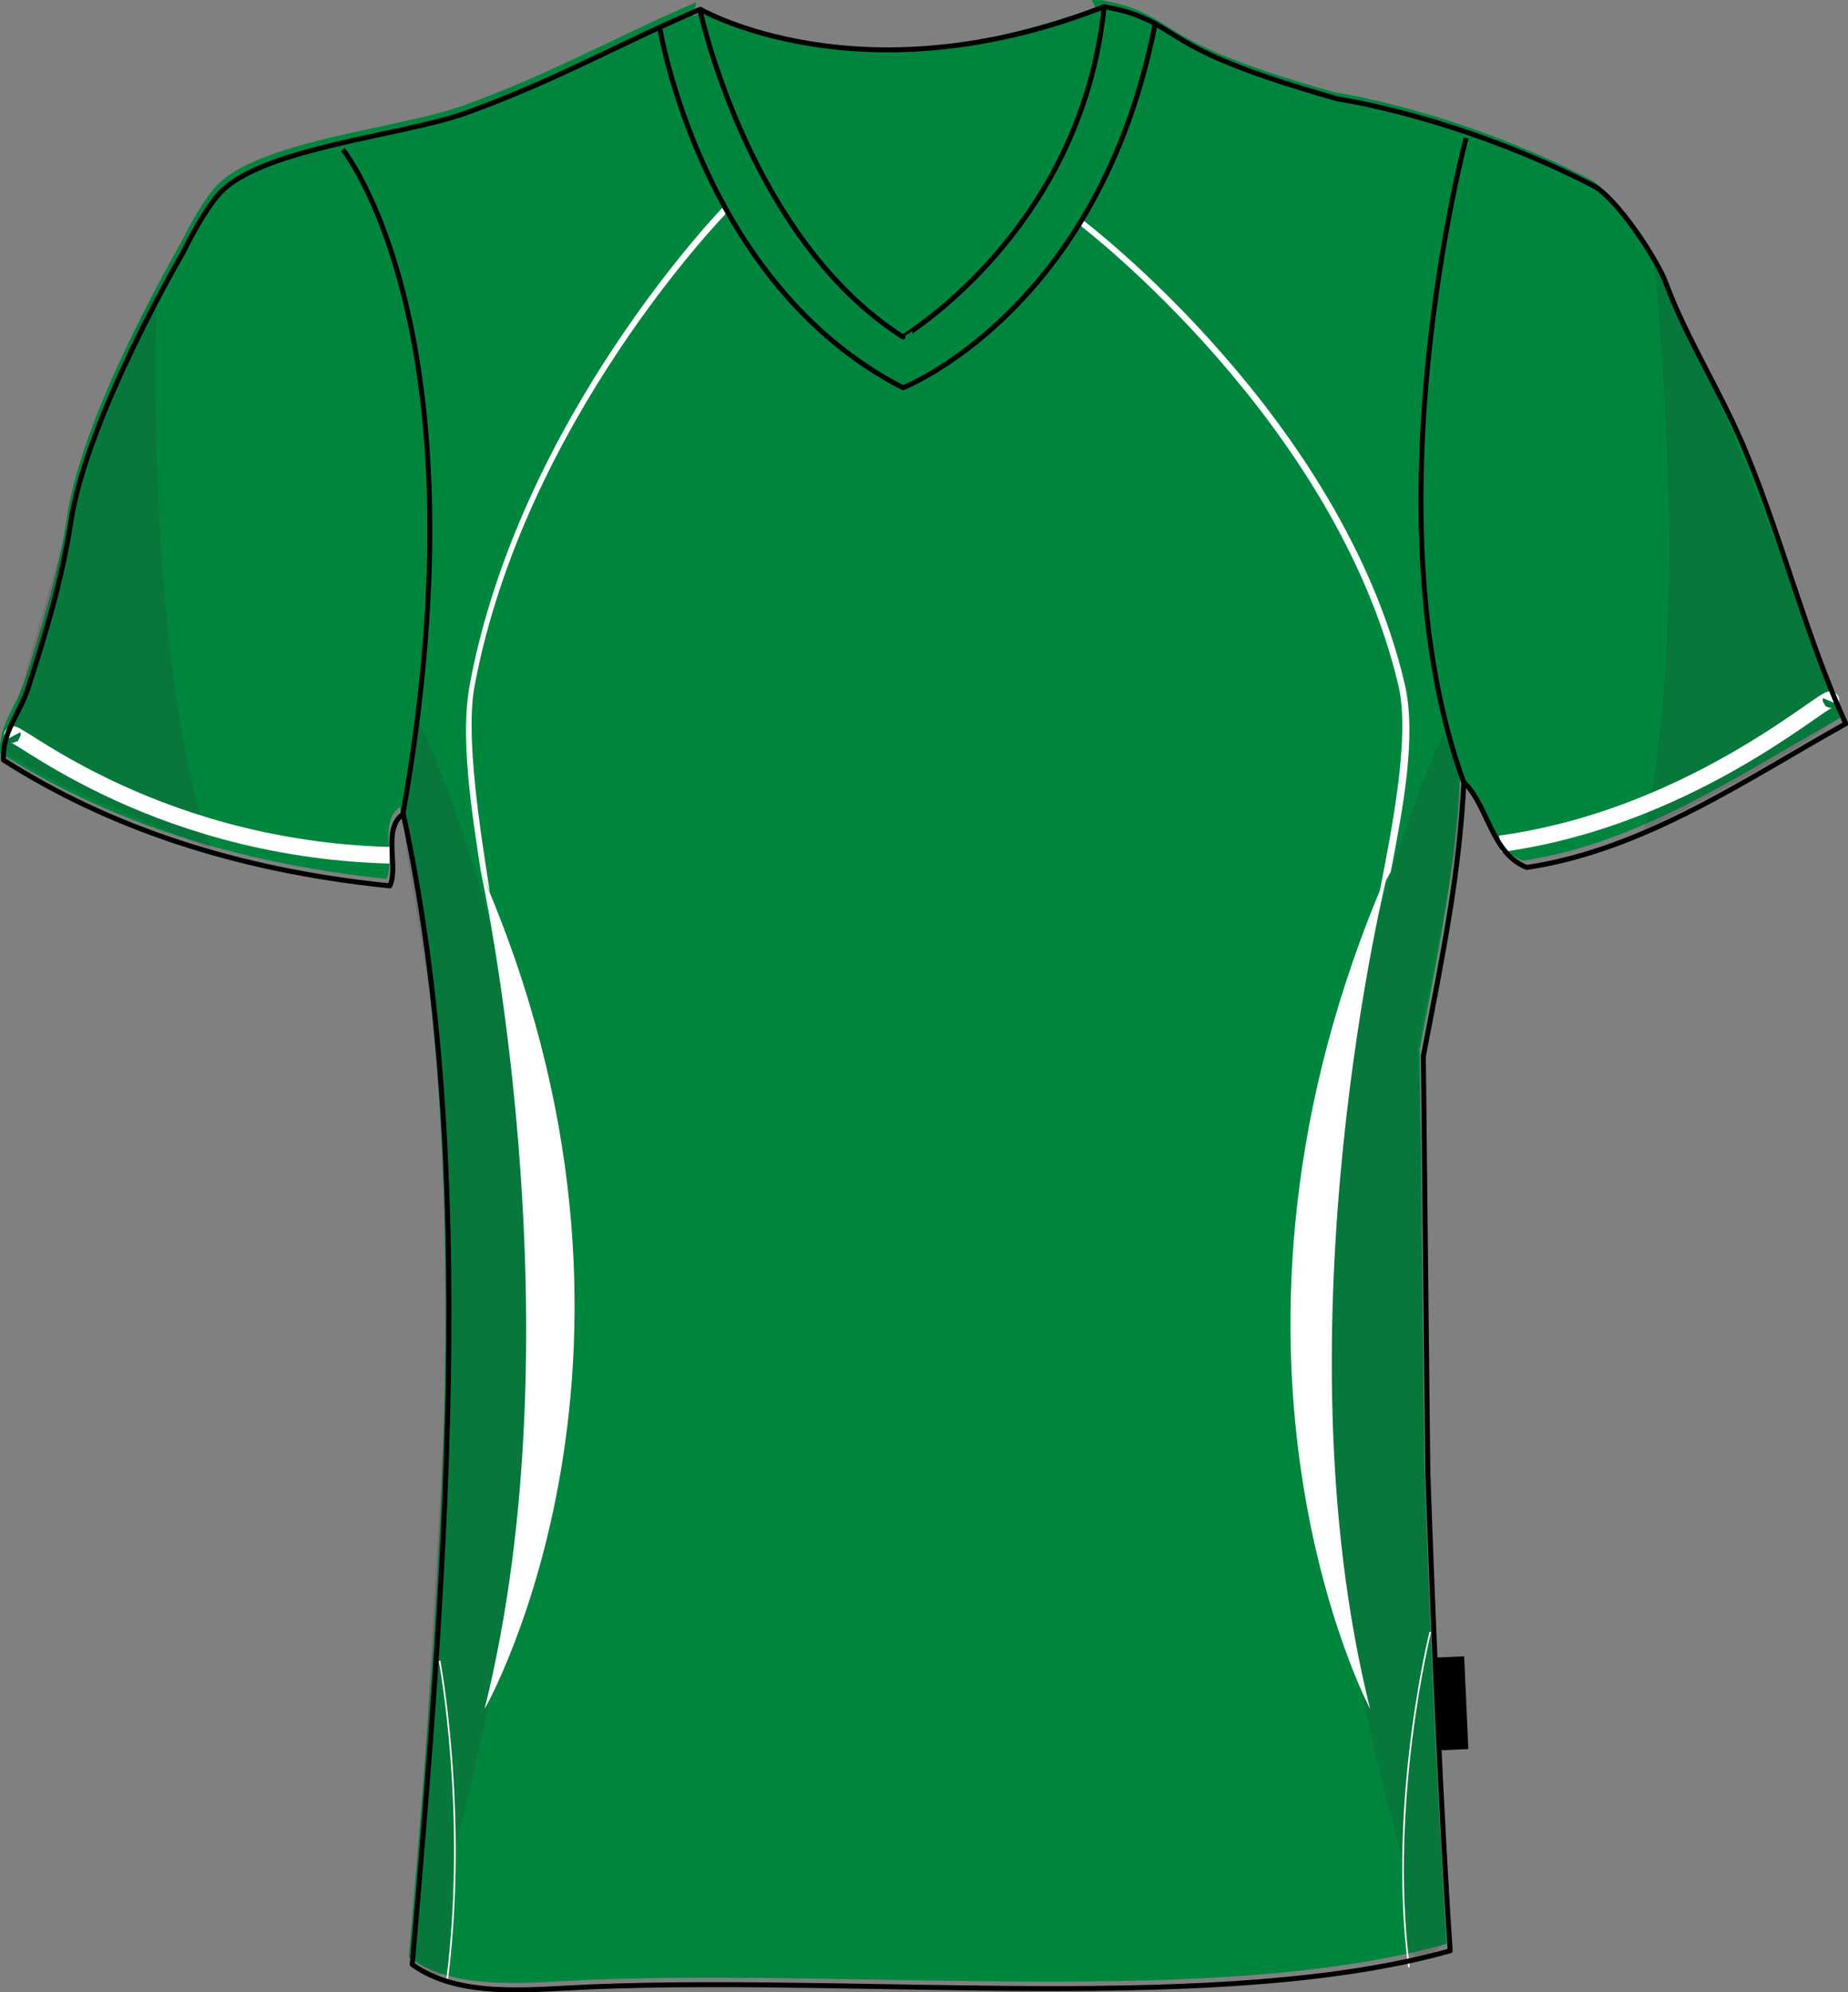 <?xml version="1.0" encoding="utf-8"?>  <!-- Generator: Adobe Illustrator 24.0.1, SVG Export Plug-In . SVG Version: 6.00 Build 0)  -->  <svg version="1.1" id="layer_1" xmlns="http://www.w3.org/2000/svg" xmlns:xlink="http://www.w3.org/1999/xlink" x="0px" y="0px"  	 viewbox="0 0 743.3 801" xml:space="preserve" width="743.3px" height="801px"><rect width="100%" height="100%" fill="#808080" stroke="none"/>  <style type="text/css">  	.primary{fill:#00853F;}  	.st1{opacity:0.15;}  	.secondary{fill:#2D2926;}  	.st3{fill:none;stroke:#FFFFFF;stroke-width:6.676;stroke-miterlimit:10;}  	.st4{fill:#FFFFFF;}  	.st5{fill:none;stroke:#FFFFFF;stroke-width:0.663;stroke-miterlimit:10;}  	.st6{fill:none;stroke:#000000;stroke-width:2;stroke-linejoin:round;stroke-miterlimit:10;}  	.st7{fill:none;stroke:#000000;stroke-width:2;stroke-miterlimit:10;}  </style>  <g id="primary">  	<path class="primary" d="M572.9,590c2,56.8,5.3,136.6,9,191.6c-91.7,25.7-232.7,10-345.2,14.5c-24.7,1-53.2,4.8-72.3-9  		c12.9-150.3,27.1-321.6-3.6-462.6c-8.6,6-1.7,21.2-5.4,28.9C93.1,346.9,42,329.4,0,302.7c-0.6-11.3,6.6-18.7,9.9-28.9  		c6.4-19.9,13.6-42.9,17.2-66.9c6.4-42.1,45.2-108.4,45.2-108.4C76.5,90,82,80.2,86.8,75c16.8-18.5,73.4-23.2,99.3-32.5  		c36.1-13,63.1-28.5,94-41.6c-33,117.5,220.7,119.4,159-0.9c1.2,0,2.4,0,3.6,0c20,3.4,23.9,10.2,39.8,18  		c14.7,7.2,33.5,13.2,54.2,19.1c0,0,48.1,6.8,102.7,34.9c9.1,4.7,25.3,28.8,29.2,39.2c8.3,22.5,22.7,44.6,32.5,68.7  		c14.5,35.3,24.1,74,39.8,108.4c-39.1,21.7-80.6,50.7-128.3,57.8c-14.3-5.6-15.3-24.4-25.3-34.3c-1.8,36.9-8.3,68.4-16.3,110.2  		L572.9,590z" fill="#2D2926"/>  	<path class="primary" d="M442.2,4.3c-1-3.2-34.6,12.8-76.5,15.6C329.4,22.4,282.4,5,282.4,5s-22.6,110.5,80.8,155  		c0,0,46.8-17.6,67.1-56.8C450.5,63.9,449.1,26.1,442.2,4.3z" fill="#2D2926"/>  	<path class="primary" d="M280.3,18.6c0,0,52,38,166,0.7l-2.1-15.7c0,0-41.1,16.4-84.9,16.8c-43.8,0.3-77-15.4-77-15.4L280.3,18.6z" fill="#2D2926"/>  	<path class="primary" d="M444.2,3.6c0,0,20.9,5.1,20.2,6.8c-0.7,1.7-13.3,101.3-101.3,145.8c0,0-74.6-33.5-97.5-144.1L282.4,5  		c0,0,19.5,91.4,80.8,130.4C363.1,135.3,438.4,86.7,444.2,3.6z" fill="#2D2926"/>  </g>  <g id="secondary-" class="st1">  	<path class="secondary" d="M63.1,118c0,0-5.9,139.6,21.4,223.1c0,0-87.2-34.2-82.6-41.5C3.5,297.2,44.6,139.2,63.1,118" fill="#2D2926"/>  	<path class="secondary" d="M665.4,107.1c0,0,15.7,141.3-4.3,226.8c0,0,83.9-41.6,78.7-48.5c-1.7-2.3-56.6-155.1-72.1-174.7" fill="#2D2926"/>  	<path class="secondary" d="M168.7,290.7c0,0,52.6,105.9,46.8,242.3c-3.8,89.3-21,167.2-32.5,210.3c-1.2,4.4-2,37.1-2.1,40.9  		c-0.7,20.4-14.4,2.7-14.4,2.7l13-230l-1.4-123.9c0,0-10.7-68.5-14.4-89C160.9,327.1,168.7,290.7,168.7,290.7z" fill="#2D2926"/>  	<path class="secondary" d="M580.5,294.7c0,0-50,106.2-50,235.6c0,91.4,21.8,173.5,33.2,216c1.4,5.1,1.3,31.5,2.5,35.5  		c3.6,12.4,15.3-1,15.3-1l-11.1-360.1c0,0,13.3-67,16.6-87.6C590.1,312.9,580.5,294.7,580.5,294.7z" fill="#2D2926"/>  </g>  <g id="secondary">  	<path class="st3" d="M5.2,296c-3.7-7,52.5,45.2,151.5,47.9" fill="#2D2926"/>  	<path class="st3" d="M736.3,282c3.1-7.3-52.2,46.3-132.9,57.3" fill="#2D2926"/>  	<path class="st4" d="M193.4,350.5C189.5,325,185,296,189,275C209.1,167.7,290.3,83.9,290.8,83.3l1.1,2.7  		c-0.5,0.5-81,83.4-101,189.7c-3.8,20.3,2.2,57.7,6.1,82.9" fill="#2D2926"/>  	<path class="st4" d="M559.4,350.5c4.9-25.5,10.5-54.5,5.6-75.5C539.8,167.7,436.6,89.3,435.9,88.8l-1.1,2.1  		c0.6,0.5,102.7,78.6,127.7,184.9c4.8,20.3-2.7,57.7-7.6,82.9" fill="#2D2926"/>  	<path class="st4" d="M193.4,350.5c0,0,40,182.1,1.5,336.7C195,687.2,277.3,542.8,193.4,350.5z" fill="#2D2926"/>  	<path class="st4" d="M558.3,350.4c0,0-45.7,182.2-7.2,336.8C551.1,687.2,474.4,542.7,558.3,350.4z" fill="#2D2926"/>  	<path class="st5" d="M176.8,667.8c0,0,11.5,61.1,3.1,127.9" fill="#2D2926"/>  	<path class="st5" d="M575.3,656.2c0,0-17.1,68.1-8.6,134.8" fill="#2D2926"/>  </g>  <g id="outline">  	<polygon points="590.6,703.3 579.5,703.8 577.8,666.5 588.9,666 	"/>  	<path class="st6" d="M444.1,2.7C445.3,2.7,442.9,2.7,444.1,2.7c20,3.4,23.9,10.2,39.8,18c14.7,7.2,33.5,13.2,54.2,19.1  		c0,0,48.1,6.8,102.8,34.9c9.1,4.7,25.3,28.8,29.2,39.2c8.3,22.5,22.7,44.6,32.5,68.7c14.5,35.3,24.1,74,39.8,108.4  		c-39.1,21.7-80.6,50.7-128.3,57.8c-14.3-5.6-15.3-24.4-25.3-34.3c-1.8,36.9-8.3,68.4-16.3,110.2l1.8,168.1  		c2,56.8,5.3,136.6,9,191.6c-91.7,25.7-232.7,10-345.2,14.5c-24.7,1-53.2,4.8-72.3-9c12.9-150.3,27.1-321.6-3.6-462.6  		c-8.6,6-1.7,21.2-5.4,28.9c-62.4-6.3-113.5-23.9-155.4-50.6c-0.6-11.3,6.6-18.7,9.9-28.9c6.4-19.9,13.6-42.9,17.2-66.9  		c6.4-42.1,45.2-108.4,45.2-108.4c4.2-8.5,9.7-18.2,14.5-23.5c16.8-18.5,73.4-23.2,99.3-32.5c36.1-13,63.1-28.5,94-41.6  		c0,0,19.4,92,81.7,131.7C363.1,135.3,435,92.9,444.1,2.7z" fill="#2D2926"/>  	<path class="st6" d="M137.9,60.1c0,0,58.5,72.3,24.2,267" fill="#2D2926"/>  	<path class="st6" d="M589.7,55.5c0,0-40.2,150.6-1,259" fill="#2D2926"/>  	<path class="st6" d="M281.4,3.6c0,0,64.5,37.6,162.6-0.9" fill="#2D2926"/>  	<path class="st7" d="M265.3,10.8c0,0,16.4,103.4,97.9,145.1c0,0,78.7-30.6,101.3-145.8" fill="#2D2926"/>  </g>  </svg>